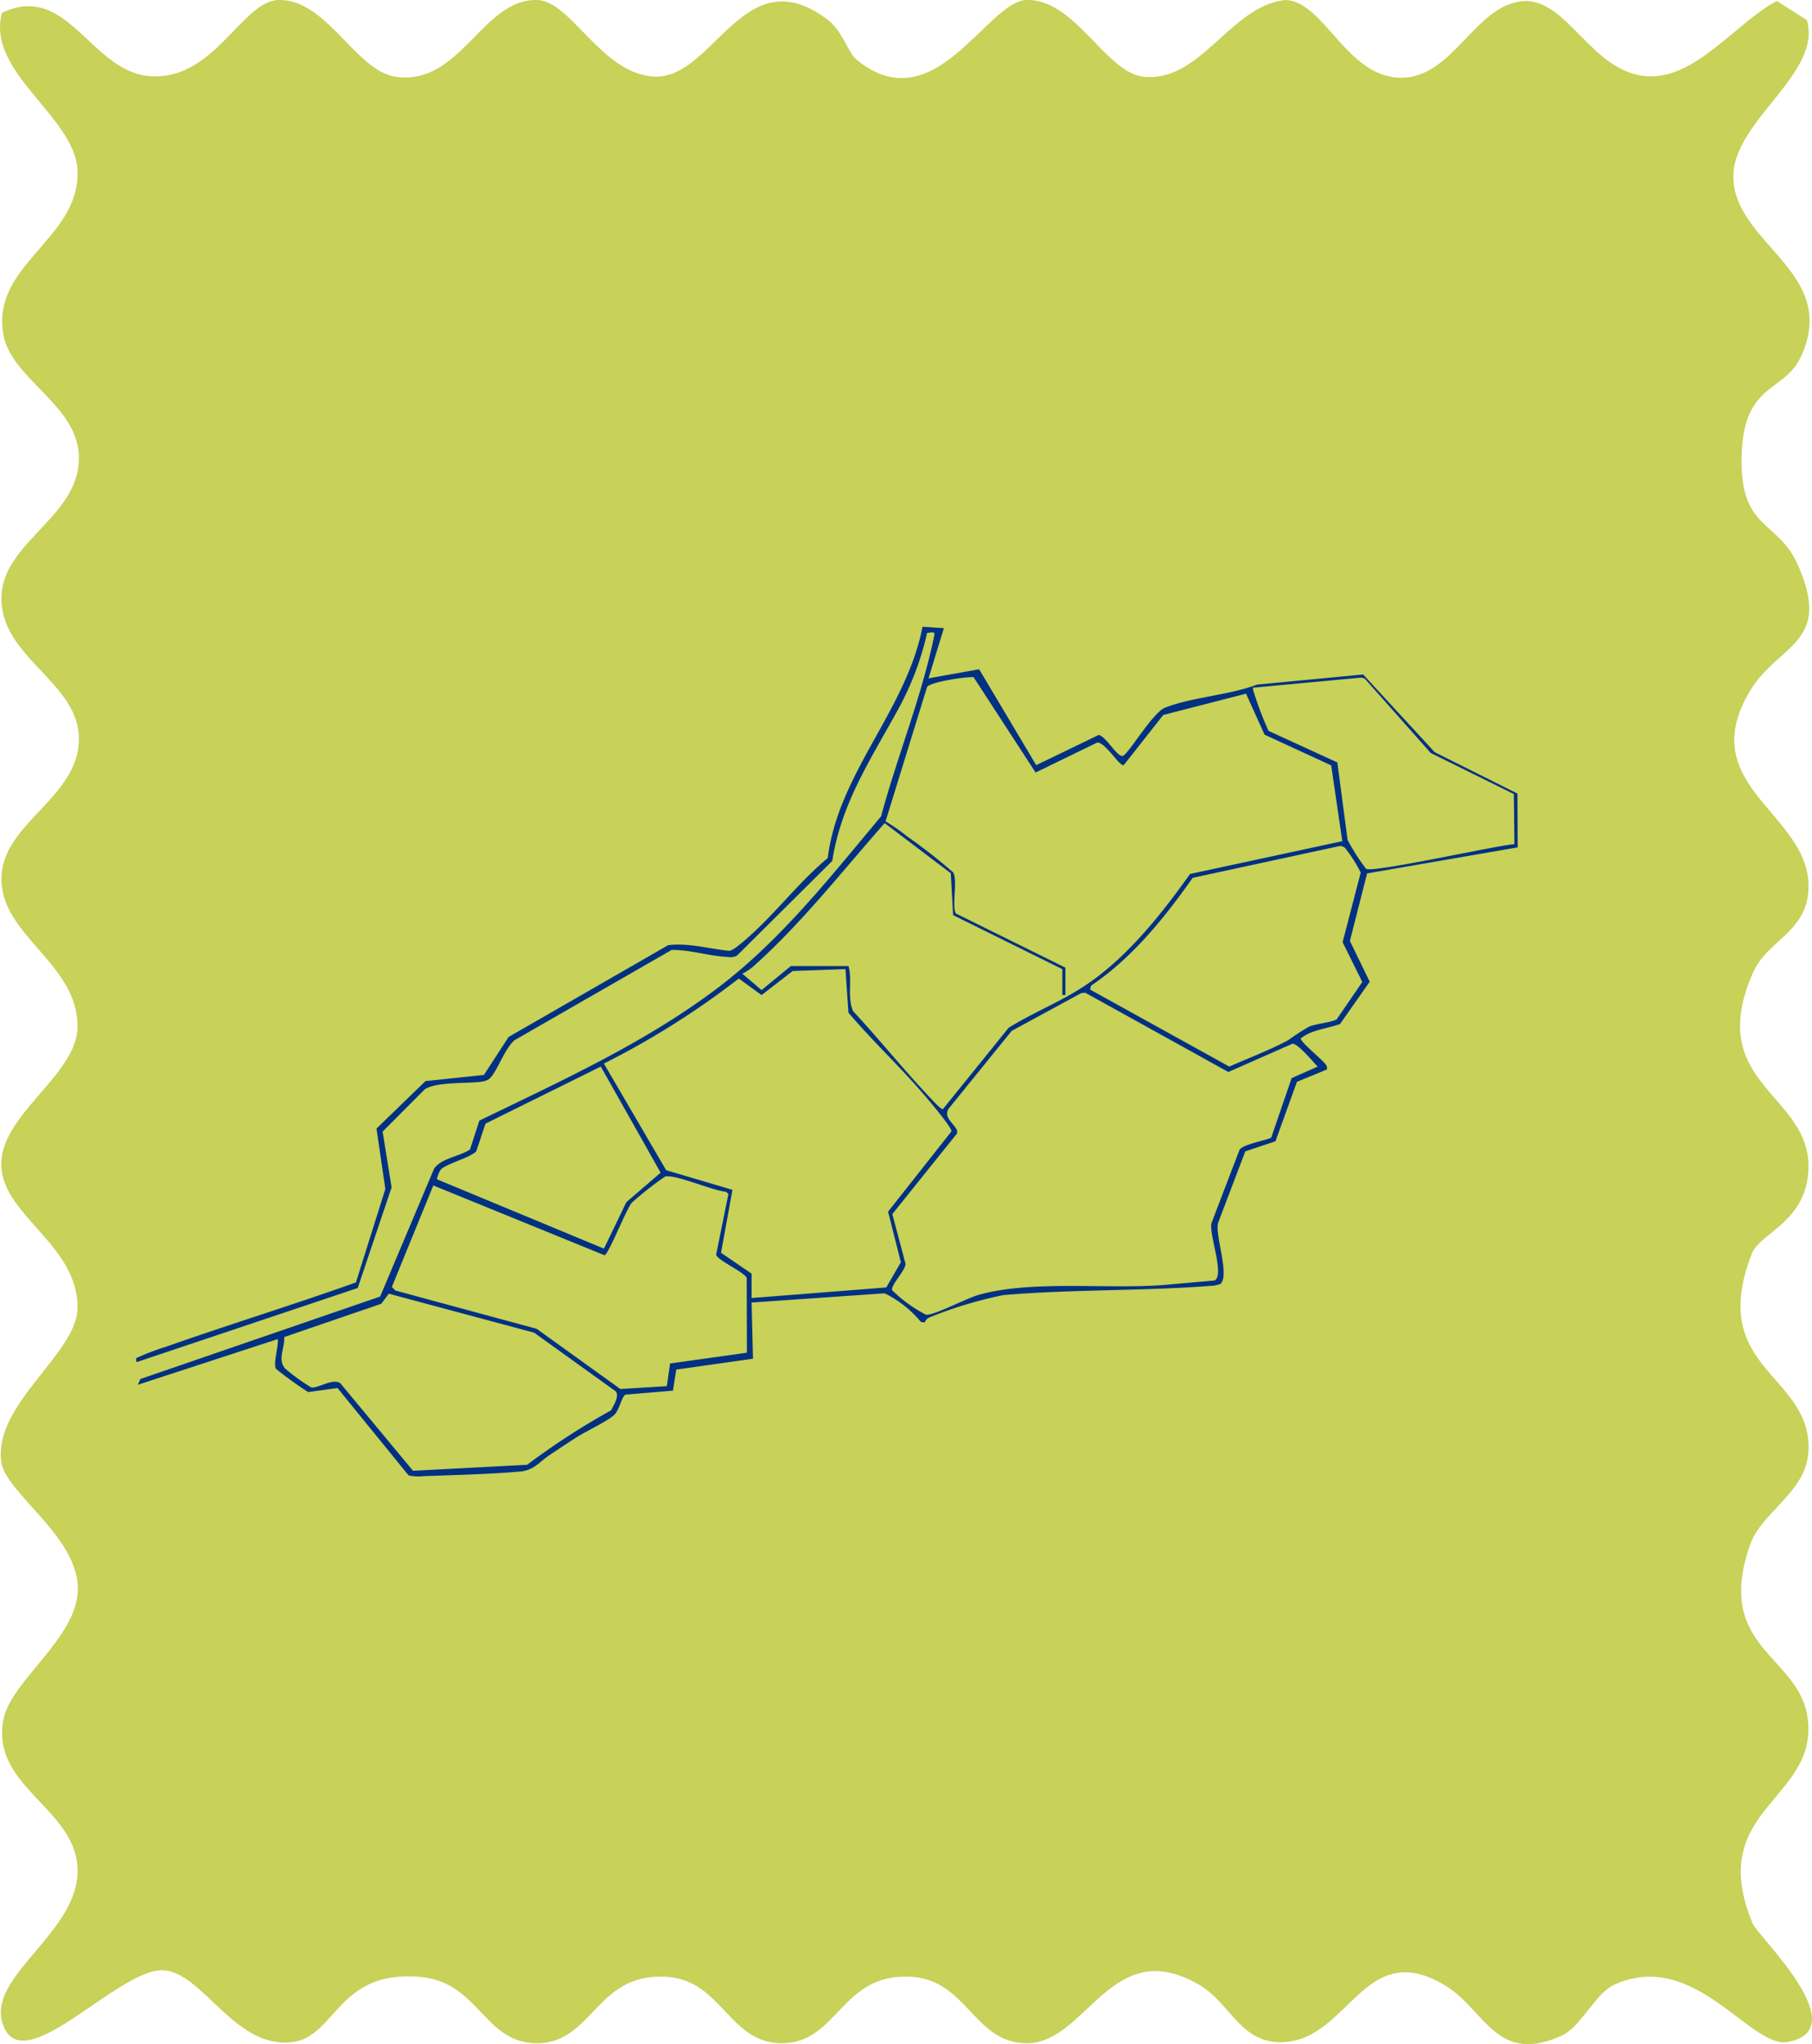 <?xml version="1.0" encoding="UTF-8"?>
<svg xmlns="http://www.w3.org/2000/svg" xmlns:xlink="http://www.w3.org/1999/xlink" id="Group_14" data-name="Group 14" width="188.515" height="212.67" viewBox="0 0 188.515 212.67">
  <defs>
    <clipPath id="clip-path">
      <rect id="Rectangle_62" data-name="Rectangle 62" width="188.515" height="212.67" fill="none"></rect>
    </clipPath>
  </defs>
  <g id="Group_13" data-name="Group 13" clip-path="url(#clip-path)">
    <path id="Path_151" data-name="Path 151" d="M89.113,6.212c8.114,6.629,13.53-6.1,17.7-6.211,5.03-.134,8.209,7.573,12.162,7.982,5.984.619,9.031-7.4,14.75-7.98,4.057.11,6.351,8.08,12.044,8.082,5.348,0,7.548-7.248,12.389-7.938,4.81-.687,7.28,7.4,13.206,7.787,5.049.326,9.253-5.581,13.486-7.835l3.129,1.989c1.619,5.461-7.447,10.378-7.642,16.045-.246,7.2,11.19,10.087,7.008,19.006-1.73,3.7-5.835,2.641-6.141,9.949-.34,8.139,3.691,6.873,5.823,11.65,3.667,8.215-1.973,8.22-4.913,13.059-6.054,9.967,6.148,12.778,6.04,20.5-.067,4.7-4.286,5.452-5.8,8.931-5.046,11.562,5.949,12.534,5.794,20.269-.111,5.6-5.034,6.739-5.883,8.9-4.7,11.993,6.026,12.5,5.895,20.325-.075,4.5-4.844,6.448-6.084,9.976-3.785,10.772,5.066,11.5,5.978,17.978,1.214,8.636-10.754,9.411-5.7,21.468.552,1.317,10.763,10.95,3.65,12.289-3.9.734-9.719-9.771-18.069-5.953-1.966.9-3.459,4.365-5.41,5.269-6.829,3.166-8.023-2.687-12.184-5.2-8.377-5.06-9.969,5.559-16.77,5.9-4.5.228-5.492-3.981-8.732-5.91-9.185-5.471-11.762,6.025-17.99,6.025-5.567,0-6.189-6.587-12.08-6.915-7.3-.408-7.576,6.915-13.419,6.915-5.569,0-6.19-6.587-12.082-6.915-7.3-.408-7.576,6.915-13.419,6.915-5.5,0-6-6.32-12.056-6.891-8.742-.824-8.811,6.309-13.493,6.79-5.967.614-9.209-7.321-13.352-7.486-4.75-.189-14.931,11.976-16.735,5.325-1.317-4.853,8.03-9.369,7.859-15.844-.166-6.36-9.082-8.576-7.716-15.583.789-4.047,7.745-8.488,7.741-13.586,0-5.543-7.647-10-7.989-13.326-.618-6.036,7.866-11.138,7.955-15.849.12-6.511-7.681-9.6-7.929-14.76-.255-5.295,7.835-9.48,7.929-14.452.126-6.766-8.307-9.656-7.9-15.878.371-5.655,8.442-8.273,8.027-14.606C7.823,70.769-.248,68.152.167,61.817c.371-5.655,8.442-8.271,8.027-14.606-.34-5.185-7-7.831-7.835-12.362-1.351-7.3,7.871-9.91,7.712-16.987C7.943,12.168-1.442,7.617.191,1.343c6.894-3.3,9.222,6.188,15.493,6.588C22.311,8.356,25.179.1,28.975,0c5-.134,8.023,7.388,12.191,7.99,6.762.977,9-8.141,14.721-7.99C59.433.1,62.562,7.688,68.05,7.969c6.224.318,9.3-12.482,18-5.961,1.686,1.267,2.113,3.426,3.066,4.2" transform="translate(0 -0.001)" fill="#c8d158"></path>
    <path id="Path_152" data-name="Path 152" d="M92.331,38.7l-1.6,5.222L96,42.98l5.936,9.974,6.508-3.142c.76.149,1.917,2.33,2.5,2.178.569-.149,3.112-4.515,4.392-5.014,2.808-1.1,6.674-1.3,9.572-2.4l11.04-1.055,7.444,8.082L152,55.91l.024,5.6L136.361,64.22l-1.79,7.026,2.063,4.238-3.09,4.4c-1.358.5-2.912.572-4.086,1.5-.08.335,2.27,2.225,2.569,2.68a.6.6,0,0,1,.145.555L129.062,85.9l-2.236,6.183-3.138,1.052-2.832,7.449c-.335,1.273,1.245,5.488.241,6.34a2.872,2.872,0,0,1-.994.2c-7.157.555-14.427.347-21.591.964a42.9,42.9,0,0,0-7.721,2.34c-.292.145-.307.26-.471.5l-.366-.037A11.568,11.568,0,0,0,86.17,107.9l-13.844.962.143,5.844-7.979,1.131-.348,2.19-4.942.416c-.391.193-.637,1.659-1.2,2.143-.815.707-2.943,1.679-4.007,2.369-.9.585-1.8,1.179-2.687,1.776-1.129.758-1.611,1.578-3.073,1.71-3.162.284-6.86.364-10.073.484a4.414,4.414,0,0,1-1.525-.088l-7.391-9.083-3.051.423a38.307,38.307,0,0,1-3.338-2.413c-.343-.5.287-2.384.173-3.1L8.47,117.417l.272-.6,24.94-8.579,5.61-13.3c.736-1.1,2.685-1.277,3.737-2l.974-3c8.479-4.121,17.245-8.094,24.788-13.8,6.6-4.987,11.74-11.576,17.006-17.856,1.669-6.22,4.286-12.605,5.548-18.9.08-.4-.512-.179-.758-.194a30.425,30.425,0,0,1-2.87,7.693c-2.851,5.253-6.035,9.884-7,16.038l-9.9,9.839a1.365,1.365,0,0,1-.965.151c-1.876-.069-3.93-.771-5.849-.727L47.69,81.554c-1.062.83-1.942,3.578-2.74,4.1a2.017,2.017,0,0,1-.726.232c-1.522.208-4.714-.007-5.908.8l-4.378,4.392.933,5.807-3.522,10.464L8.391,115.043c-.14,0-.108-.337-.082-.4a25.807,25.807,0,0,1,3.117-1.192c6.547-2.31,13.2-4.348,19.736-6.681l3.061-9.724L33.3,90.764l5.1-4.941,6.078-.638,2.567-3.952,16.6-9.55c2.151-.25,4.234.374,6.354.589.367-.022,1.2-.742,1.53-1.021,3.064-2.586,5.625-6.066,8.72-8.635,1.095-8.866,8.19-15.391,9.858-24.057ZM104.973,74.02v2.851h-.319V74.177L93.289,68.558,93.05,64.2l-6.882-5.214c-4.33,4.911-8.5,10.233-13.361,14.638a6.229,6.229,0,0,1-1.442,1.03l2,1.7,3.042-2.5h6c.42,1.524-.157,3.186.47,4.683,2.808,3.022,5.406,6.271,8.25,9.257.179.189.9.986,1.105.942l6.831-8.455c2.473-1.546,5.276-2.655,7.719-4.24,4.5-2.912,8.091-7.468,11.158-11.765l15.841-3.411-1.155-7.884-6.933-3.2-1.928-4.262-8.612,2.215-4.1,5.209c-.377.266-1.944-2.413-2.771-2.339l-6.412,3.118L95.421,43.8c-.842-.051-4.438.49-4.836,1.013L86.262,58.8a18.709,18.709,0,0,1,2.21,1.539A57.829,57.829,0,0,1,93.3,64.112c.494.861-.191,3.731.309,4.287Zm31.16-30.051-.342-.125-11.058,1.03c-.243.034-.253-.088-.237.24a36.1,36.1,0,0,0,1.607,4.272l7.162,3.287,1.064,8.053a20.96,20.96,0,0,0,1.922,3.01c.629.463,13.629-2.44,15.438-2.562l-.061-5.214-8.647-4.272Zm-2.079,17.587a.747.747,0,0,0-.627-.169l-15.208,3.289c-2.965,4.192-6.283,8.32-10.587,11.229l-.085.4,14.483,8.011c2.041-.913,4.188-1.7,6.153-2.767a24.408,24.408,0,0,1,2.125-1.382c.9-.364,1.98-.36,2.878-.753l2.677-3.9-2.05-4.143,1.884-7.245a14.557,14.557,0,0,0-1.643-2.57m-61.729,44.3v2.535l14.014-1.1,1.517-2.621-1.331-5.263,6.6-8.361c0-.443-2.321-3.176-2.788-3.724C87.8,84.351,84.923,81.679,82.4,78.7l-.309-4.527L76.6,74.37l-3.235,2.506-2.371-1.722A85.9,85.9,0,0,1,56.96,84l6.476,11.092,6.9,2.045-1.192,6.546ZM131.22,84.312c-.48-.48-2.053-2.408-2.625-2.376l-6.67,2.941L107.043,76.63l-.418.039L99.384,80.6,92.831,88.69c-.582.906.54,1.512.878,2.275l-.014.311-6.73,8.384,1.375,5.163c.027.688-1.6,2.259-1.38,2.77a14.444,14.444,0,0,0,3.527,2.543c.962.007,4.161-1.7,5.44-2.067,5.748-1.634,13.967-.482,20.014-1.1l4.557-.4c1.071-.6-.651-4.914-.313-6.012l2.9-7.581c.335-.558,2.612-.957,3.293-1.255l2.133-6.206Zm-74.581,0-12,5.937-.951,2.86c-.533.654-3.1,1.3-3.684,1.9a2.656,2.656,0,0,0-.415,1.03l17.377,7.214,2.33-4.833,3.565-3.069Zm15.2,29.77-.022-7.8c-.389-.673-3.092-1.84-3.179-2.41l1.278-6.309-.261-.228c-1.356-.1-5.259-1.837-6.327-1.583a33.964,33.964,0,0,0-3.483,2.74c-.582.725-2.405,5.359-2.817,5.452L39.213,96.681,34.9,107.233l.364.377,14.7,3.984,8.711,6.264,4.834-.3.337-2.357ZM58.194,118.1,49.709,112,34.584,107.94l-.782,1.048L23.7,112.45c.075,1.165-.745,2.371.13,3.311a21.67,21.67,0,0,0,2.672,1.93c.738.122,2.215-.981,3.029-.443l7.569,9.115,11.872-.622a75.443,75.443,0,0,1,8.752-5.674c.22-.519.878-1.426.475-1.967" transform="translate(5.868 26.647)" fill="#003182"></path>
  </g>
</svg>

